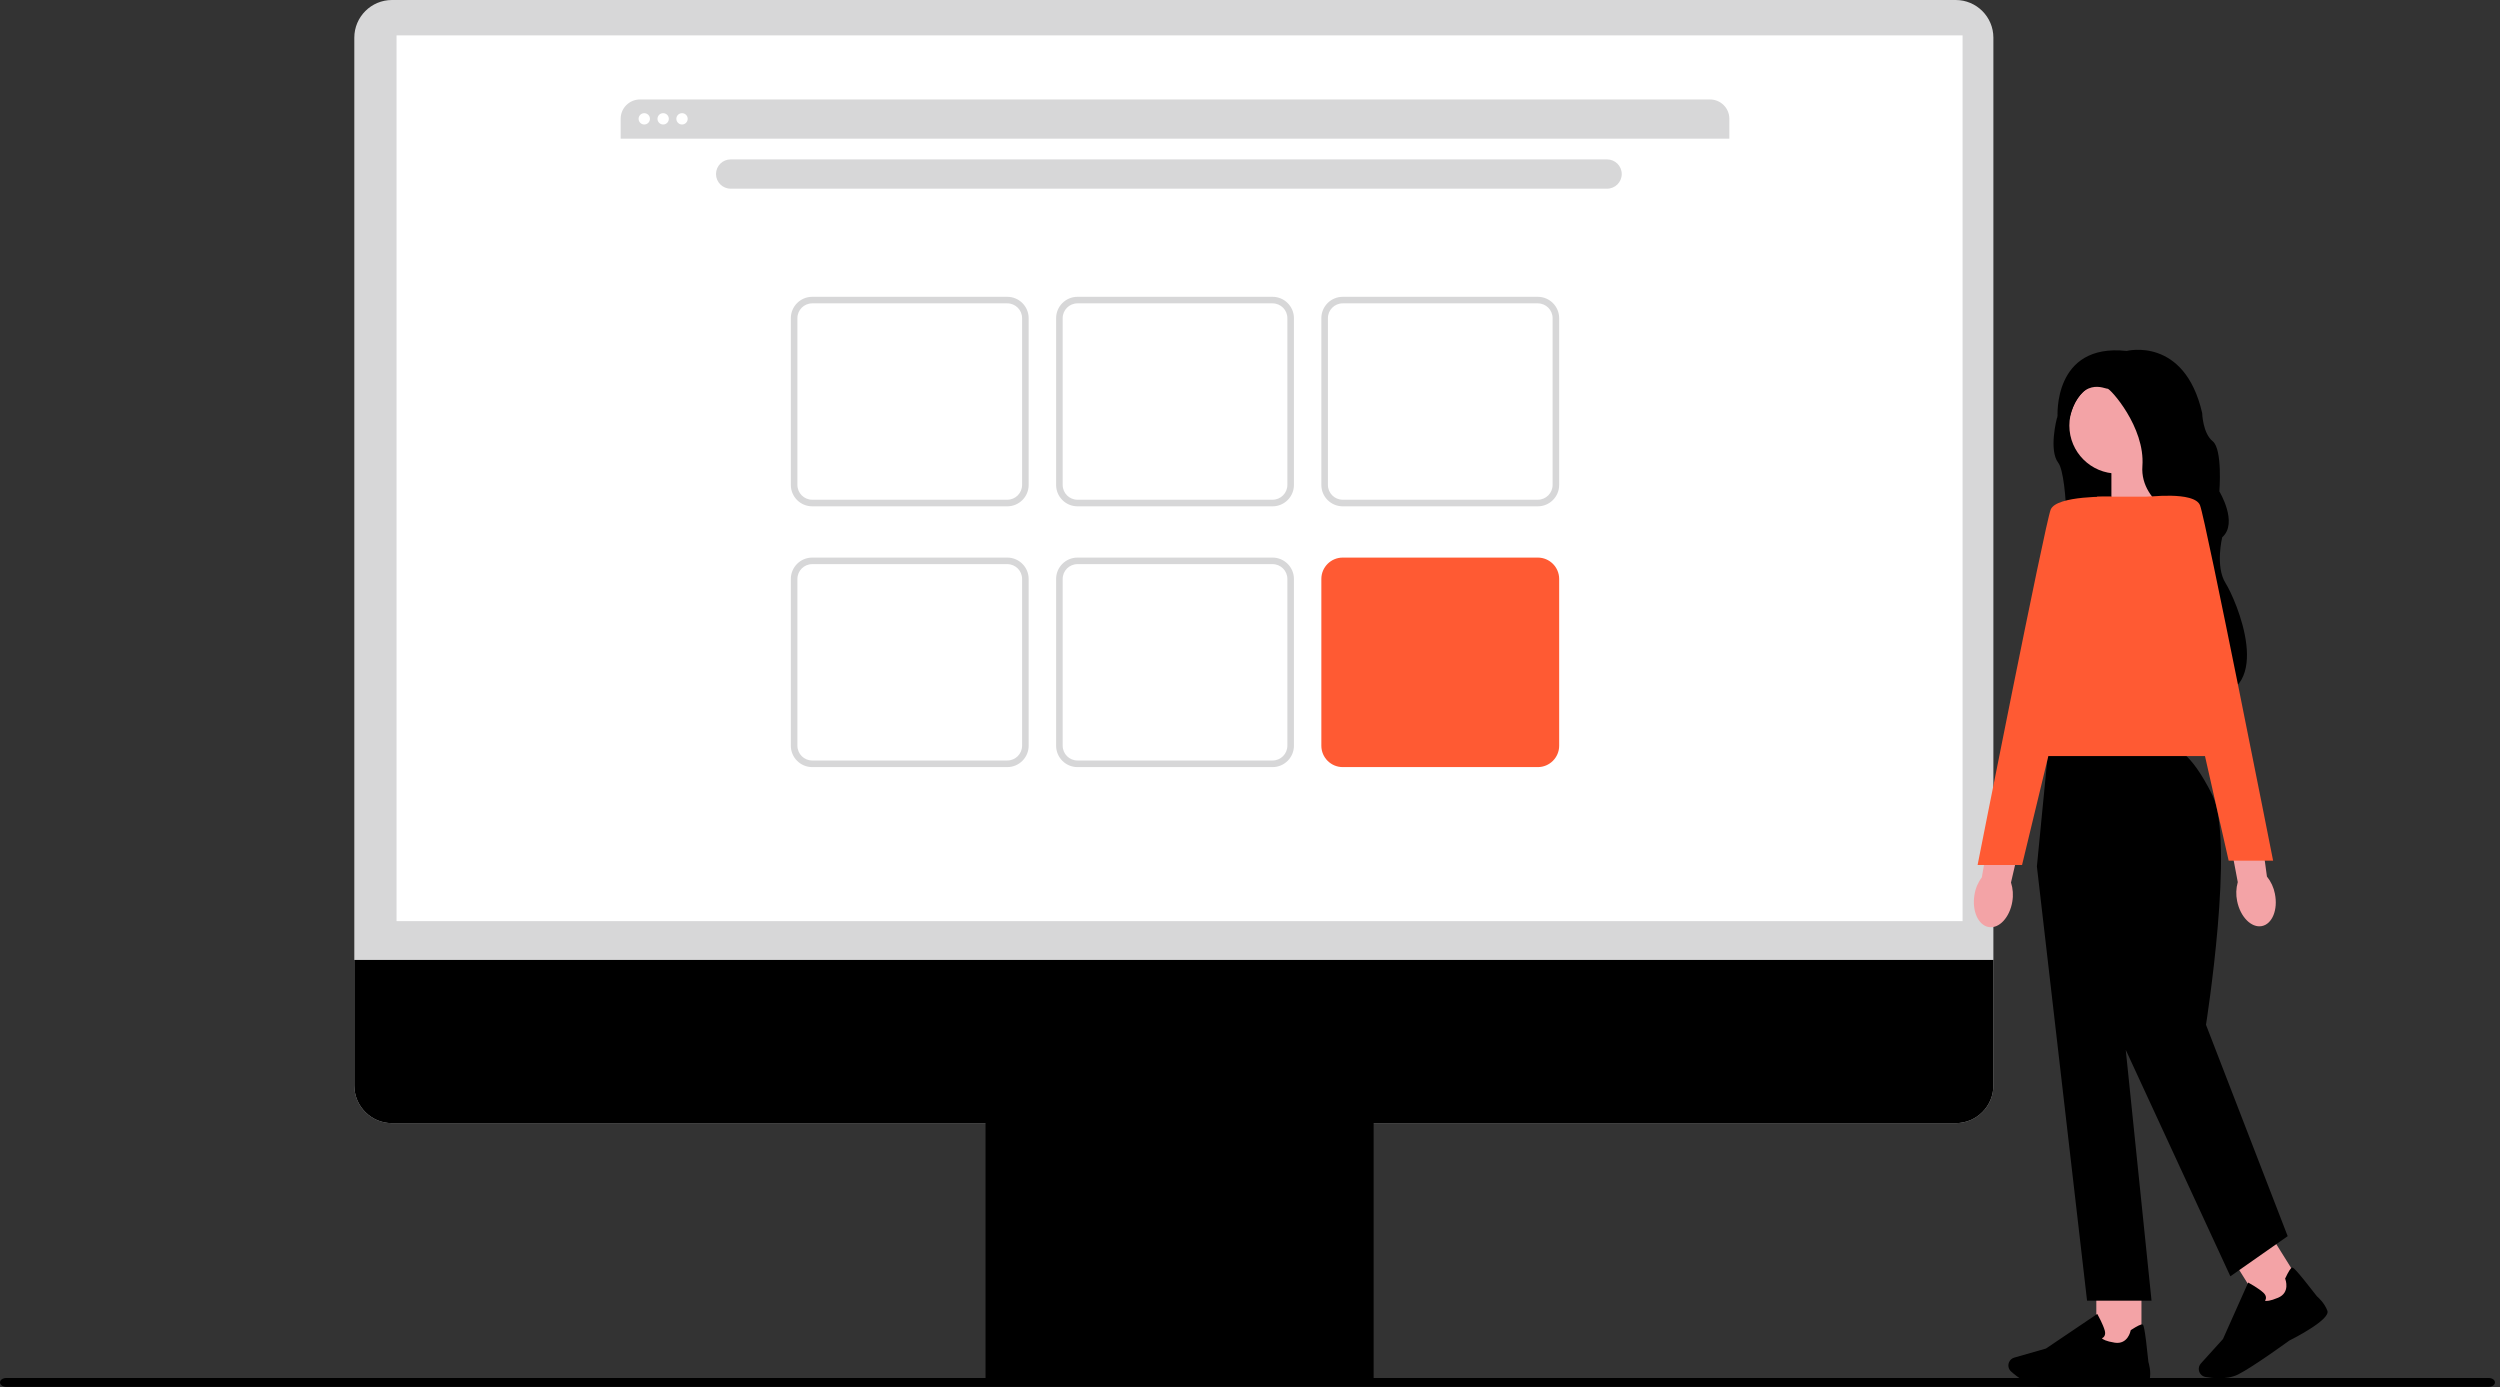 <svg width="364" height="202" viewBox="0 0 364 202" fill="none" xmlns="http://www.w3.org/2000/svg">
<rect x="0" y="0" width="364" height="202" fill="#333333" stroke="none"/>
<g clip-path="url(#clip0_3_530)">
<path d="M0 201.28C0 201.64 0.409 201.927 0.922 201.927H362.344C362.852 201.927 363.265 201.64 363.265 201.28C363.265 200.921 362.856 200.634 362.344 200.634H0.922C0.413 200.634 0 200.921 0 201.28Z" fill="black"/>
<path d="M284.753 0H57.072C54.047 0 51.588 2.459 51.588 5.484V158.045C51.588 161.07 54.047 163.53 57.072 163.53H284.753C287.778 163.53 290.237 161.07 290.237 158.045V5.484C290.237 2.459 287.778 0 284.753 0Z" fill="#D7D7D8"/>
<path d="M285.751 5.151H57.738V134.116H285.751V5.151Z" fill="white"/>
<path d="M290.237 139.764V158.045C290.237 161.07 287.778 163.53 284.753 163.53H57.072C54.047 163.53 51.588 161.07 51.588 158.045V139.764H290.237Z" fill="black"/>
<path d="M200 160.042H143.493V201.258H200V160.042Z" fill="black"/>
<path d="M251.794 17.294V20.189H90.368V17.294C90.368 15.742 91.626 14.483 93.179 14.483H248.983C250.536 14.483 251.794 15.742 251.794 17.294Z" fill="#D7D7D8"/>
<path d="M93.806 18.128C94.262 18.128 94.632 17.758 94.632 17.302C94.632 16.845 94.262 16.476 93.806 16.476C93.35 16.476 92.98 16.845 92.98 17.302C92.98 17.758 93.35 18.128 93.806 18.128Z" fill="white"/>
<path d="M96.556 18.128C97.012 18.128 97.382 17.758 97.382 17.302C97.382 16.845 97.012 16.476 96.556 16.476C96.1 16.476 95.73 16.845 95.73 17.302C95.73 17.758 96.1 18.128 96.556 18.128Z" fill="white"/>
<path d="M99.302 18.128C99.758 18.128 100.128 17.758 100.128 17.302C100.128 16.845 99.758 16.476 99.302 16.476C98.846 16.476 98.476 16.845 98.476 17.302C98.476 17.758 98.846 18.128 99.302 18.128Z" fill="white"/>
<path d="M233.995 23.21H106.381C105.204 23.21 104.251 24.164 104.251 25.341C104.251 26.517 105.204 27.471 106.381 27.471H233.995C235.172 27.471 236.125 26.517 236.125 25.341C236.125 24.164 235.172 23.21 233.995 23.21Z" fill="#D7D7D8"/>
<path d="M146.664 73.72H118.256C116.542 73.72 115.146 72.324 115.146 70.611V46.326C115.146 44.612 116.542 43.216 118.256 43.216H146.664C148.377 43.216 149.773 44.612 149.773 46.326V70.611C149.773 72.324 148.377 73.72 146.664 73.72ZM118.256 44.169C117.066 44.169 116.103 45.136 116.103 46.322V70.607C116.103 71.796 117.07 72.76 118.256 72.76H146.664C147.853 72.76 148.817 71.793 148.817 70.607V46.322C148.817 45.132 147.849 44.169 146.664 44.169H118.256Z" fill="#D7D7D8"/>
<path d="M185.287 73.72H156.879C155.166 73.72 153.77 72.324 153.77 70.611V46.326C153.77 44.612 155.166 43.216 156.879 43.216H185.287C187 43.216 188.396 44.612 188.396 46.326V70.611C188.396 72.324 187 73.72 185.287 73.72ZM156.879 44.169C155.69 44.169 154.726 45.136 154.726 46.322V70.607C154.726 71.796 155.693 72.76 156.879 72.76H185.287C186.476 72.76 187.44 71.793 187.44 70.607V46.322C187.44 45.132 186.473 44.169 185.287 44.169H156.879Z" fill="#D7D7D8"/>
<path d="M223.906 73.72H195.498C193.785 73.72 192.389 72.324 192.389 70.611V46.326C192.389 44.612 193.785 43.216 195.498 43.216H223.906C225.62 43.216 227.015 44.612 227.015 46.326V70.611C227.015 72.324 225.62 73.72 223.906 73.72ZM195.498 44.169C194.309 44.169 193.345 45.136 193.345 46.322V70.607C193.345 71.796 194.313 72.76 195.498 72.76H223.906C225.096 72.76 226.059 71.793 226.059 70.607V46.322C226.059 45.132 225.092 44.169 223.906 44.169H195.498Z" fill="#D7D7D8"/>
<path d="M146.664 111.689H118.256C116.542 111.689 115.146 110.293 115.146 108.58V84.295C115.146 82.581 116.542 81.185 118.256 81.185H146.664C148.377 81.185 149.773 82.581 149.773 84.295V108.58C149.773 110.293 148.377 111.689 146.664 111.689ZM118.256 82.138C117.066 82.138 116.103 83.105 116.103 84.291V108.576C116.103 109.765 117.07 110.729 118.256 110.729H146.664C147.853 110.729 148.817 109.762 148.817 108.576V84.291C148.817 83.101 147.849 82.138 146.664 82.138H118.256Z" fill="#D7D7D8"/>
<path d="M185.287 111.689H156.879C155.166 111.689 153.77 110.293 153.77 108.58V84.295C153.77 82.581 155.166 81.185 156.879 81.185H185.287C187 81.185 188.396 82.581 188.396 84.295V108.58C188.396 110.293 187 111.689 185.287 111.689ZM156.879 82.138C155.69 82.138 154.726 83.105 154.726 84.291V108.576C154.726 109.765 155.693 110.729 156.879 110.729H185.287C186.476 110.729 187.44 109.762 187.44 108.576V84.291C187.44 83.101 186.473 82.138 185.287 82.138H156.879Z" fill="#D7D7D8"/>
<path d="M223.906 111.689H195.498C193.785 111.689 192.389 110.293 192.389 108.58V84.295C192.389 82.581 193.785 81.185 195.498 81.185H223.906C225.62 81.185 227.015 82.581 227.015 84.295V108.58C227.015 110.293 225.62 111.689 223.906 111.689Z" fill="#FF5A33"/>
<path d="M300.808 57.619L305.501 53.967C305.501 53.967 310.855 55.634 310.993 55.703C311.13 55.772 319.303 74.726 319.303 74.726C319.303 74.726 298.368 85.442 299.898 84.394C301.428 83.354 301.11 69.23 299.688 67.391C298.261 65.547 299.477 60.92 299.477 60.92L300.797 57.615H300.804L300.808 57.619Z" fill="black"/>
<path d="M313.781 66.159H307.421V76.256L314.435 73.95L313.781 66.159Z" fill="#F3A3A6"/>
<path d="M292.991 131.27C293.156 130.349 293.09 129.396 292.8 128.494L295.018 118.959L290.287 117.969L288.551 127.748C287.985 128.498 287.618 129.377 287.48 130.303C287.098 132.617 288.027 134.712 289.549 134.976C291.071 135.244 292.612 133.584 292.995 131.27H292.991Z" fill="#F3A3A6"/>
<path d="M311.796 186.985H305.225V196.305H311.796V186.985Z" fill="#F3A3A6"/>
<path d="M298.831 201.95C301.715 201.95 305.925 201.648 305.956 201.644C307.084 201.743 312.706 202.187 312.985 200.902C313.241 199.72 312.863 198.485 312.809 198.313C312.266 192.94 312.067 192.875 311.945 192.84C311.754 192.783 311.195 193.05 310.289 193.636L310.232 193.674L310.22 193.739C310.205 193.819 309.803 195.793 307.899 195.494C306.595 195.288 306.17 194.997 306.036 194.856C306.147 194.806 306.285 194.718 306.38 194.569C306.522 194.351 306.545 194.068 306.453 193.727C306.208 192.836 305.474 191.517 305.443 191.459L305.359 191.31L297.894 196.347L293.282 197.667C292.934 197.762 292.654 198.015 292.513 198.347C292.318 198.81 292.436 199.353 292.815 199.69C293.653 200.443 295.32 201.732 297.064 201.893C297.527 201.935 298.143 201.954 298.835 201.954L298.831 201.95Z" fill="black"/>
<path d="M330.504 179.666L324.929 183.142L329.861 191.051L335.436 187.574L330.504 179.666Z" fill="#F3A3A6"/>
<path d="M323.097 200.676C324.015 200.676 325.028 200.546 325.881 200.114C328.034 199.032 333.27 195.226 333.301 195.2C334.307 194.691 339.313 192.09 338.869 190.851C338.46 189.712 337.485 188.863 337.351 188.748C334.047 184.472 333.848 184.526 333.725 184.56C333.53 184.614 333.201 185.134 332.739 186.109L332.712 186.17L332.739 186.231C332.769 186.312 333.473 188.197 331.698 188.947C330.482 189.463 329.97 189.444 329.782 189.39C329.851 189.287 329.92 189.142 329.924 188.962C329.931 188.702 329.801 188.446 329.541 188.209C328.861 187.581 327.541 186.851 327.484 186.82L327.335 186.74L323.663 194.966L320.447 198.523C320.202 198.791 320.099 199.15 320.156 199.51C320.236 200.007 320.626 200.401 321.124 200.489C321.629 200.577 322.336 200.672 323.109 200.672L323.097 200.676Z" fill="black"/>
<path d="M316.634 109.039C316.634 109.039 318.764 109.039 322.103 115.716C325.441 122.398 321.192 149.207 321.192 149.207L333.087 179.986L324.742 185.83L309.509 152.863L313.264 189.379H303.875L296.571 126.153L298.238 109.043H316.634V109.039Z" fill="black"/>
<path d="M318.064 72.313H305.336L293.859 110.083H325.782L318.064 72.313Z" fill="#FF5A33"/>
<path d="M307.348 72.317L294.41 125.943H287.939C287.939 125.943 297.745 76.282 298.582 74.194C299.416 72.106 307.344 72.317 307.344 72.317H307.348Z" fill="#FF5A33"/>
<path d="M308.289 68.951C312.15 68.951 315.28 65.821 315.28 61.96C315.28 58.099 312.15 54.969 308.289 54.969C304.428 54.969 301.298 58.099 301.298 61.96C301.298 65.821 304.428 68.951 308.289 68.951Z" fill="#F3A3A6"/>
<path d="M299.581 60.686L301.294 60.977C302.893 54.575 306.514 56.667 306.859 56.594C307.203 56.521 312.35 62.155 311.934 67.861C311.517 73.563 318.89 76.237 318.89 76.237C318.89 76.237 321.468 81.078 319.169 89.84C316.871 98.602 321.743 101.543 321.743 101.543C331.343 100.728 325.572 87.335 324.042 84.903C322.512 82.466 323.556 78.225 323.556 78.225C325.923 76.137 323.139 71.548 323.139 71.548C323.139 71.548 323.629 65.425 322.168 64.243C320.707 63.061 320.638 60.139 320.638 60.139C318.06 48.941 309.647 51.098 309.647 51.098C298.865 49.917 299.584 60.682 299.584 60.682L299.581 60.686Z" fill="black"/>
<path d="M331.232 130.15C331.056 129.228 330.658 128.36 330.065 127.622L328.75 117.919L323.973 118.676L325.82 128.436C325.564 129.339 325.533 130.287 325.728 131.205C326.191 133.504 327.801 135.129 329.319 134.839C330.838 134.548 331.694 132.448 331.228 130.15H331.232Z" fill="#F3A3A6"/>
<path d="M324.493 125.312H330.964C330.964 125.312 321.158 75.651 320.321 73.563C319.487 71.475 312.503 72.362 312.503 72.362L324.493 125.312Z" fill="#FF5A33"/>
</g>
<defs>
<clipPath id="clip0_3_530">
<rect width="363.265" height="201.95" fill="white"/>
</clipPath>
</defs>
</svg>
